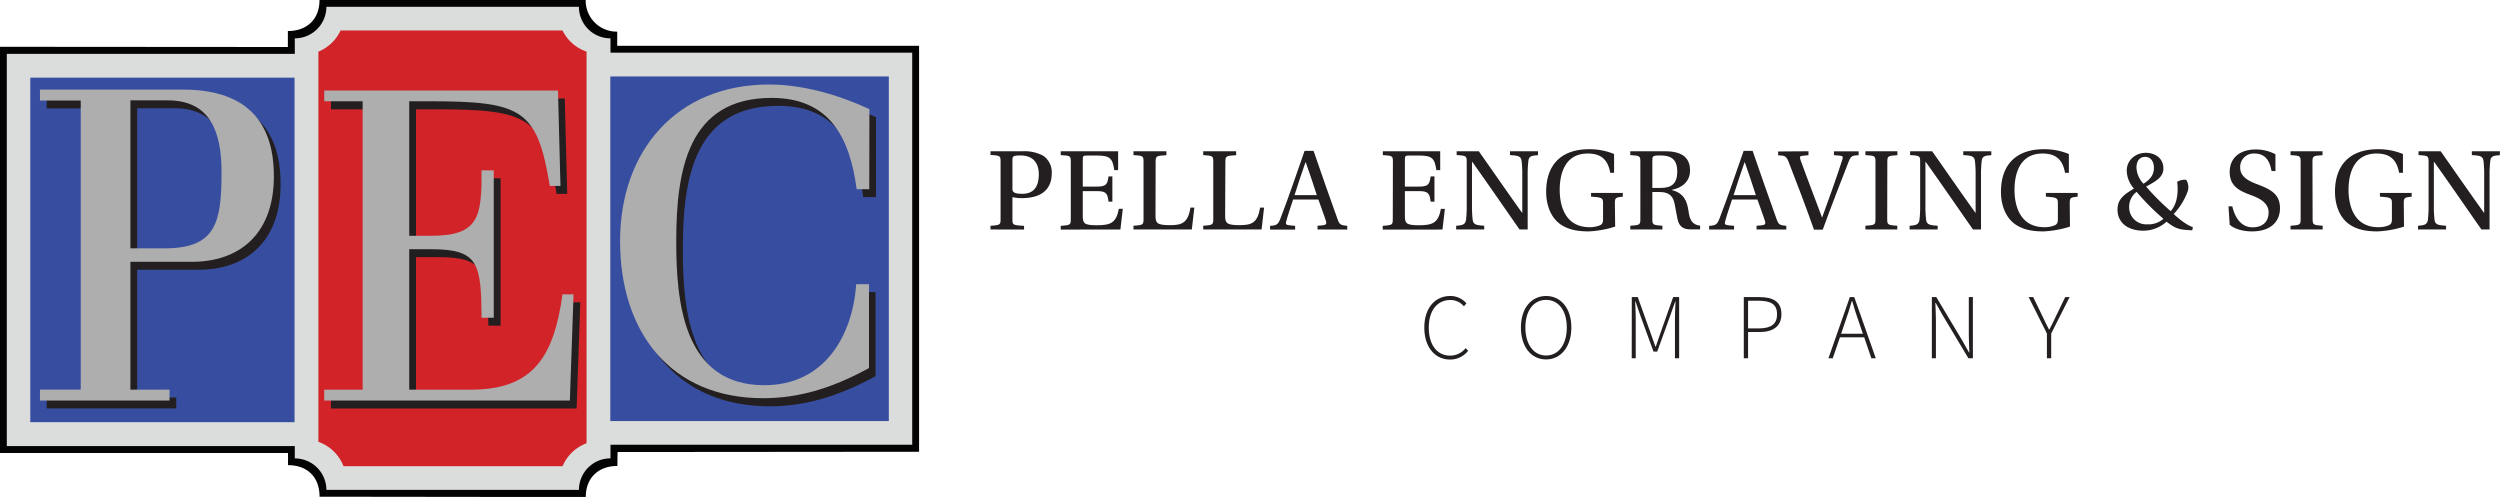 <svg id="Layer_1" data-name="Layer 1" xmlns="http://www.w3.org/2000/svg" viewBox="0 0 834.5 165.88"><defs><style>.cls-1{fill:#030303;}.cls-2{fill:#dbdddd;}.cls-3{fill:#374ea0;}.cls-4{fill:#d12328;}.cls-5{fill:#231f20;}.cls-6{fill:#aeaeae;}</style></defs><title>PEC-LOGO_Horz-2019-CMYK</title><path class="cls-1" d="M340.84,212l-100.65.09s-.05,3.82-.05,4.65c-6.37,0-10.56,4-10.56,10.37L140.72,227c0-6.69-4.21-10.53-10.53-10.53,0-1,0-4.05,0-4.05l-96.18,0V76.82l96.13.07s0-2.87,0-5.33c6.31,0,10.56-3.87,10.56-10.36l88.85,0a10.36,10.36,0,0,0,10.53,10.56c0,1.44,0,4.73,0,4.73H340.84Z" transform="translate(-34.05 -61.2)"/><path class="cls-2" d="M338.55,78.78H237.83V74h0a10.53,10.53,0,0,1-10.54-10.52v0H143A10.54,10.54,0,0,1,132.45,74v5.19H36.32v130.9h96.13v4.13A10.53,10.53,0,0,1,143,224.72H227.3a10.53,10.53,0,0,1,10.53-10.52v-4.54H338.55Z" transform="translate(-34.05 -61.2)"/><rect class="cls-3" x="10.11" y="25.92" width="88.21" height="115"/><rect class="cls-3" x="203.72" y="25.52" width="92.97" height="115.03"/><path class="cls-4" d="M221.82,71.38H147.73a14,14,0,0,1-7.4,7.06l0,130.24a14,14,0,0,1,8.38,8.13l73.13,0a14,14,0,0,1,8-7.65V78.43A14,14,0,0,1,221.82,71.38Z" transform="translate(-34.05 -61.2)"/><path class="cls-5" d="M63.29,97.38H49.64V93.76h47.9c19.15,0,30.18,9,30.18,28.88s-12.19,28.59-27.28,28.59H79.83v42.66H92.89v3.63H49.64v-3.63H63.29Zm16.54,49.35H91.3c17.12,0,19-8.57,19-25.4,0-13.79-3.92-24-18-24H79.83Z" transform="translate(-34.05 -61.2)"/><path class="cls-5" d="M326.47,127H322.2c-2.27-17.15-8.94-30.47-28.4-30.47-28,0-31.82,24.23-31.82,47.9,0,20,2.28,48,29.4,48,19.75,0,29.4-16,30.68-33.72h4.26v28.06c-12.78,6.94-23.86,10.06-35.36,10.06-30.82,0-47.72-22-47.72-52.43,0-30.18,18.89-52.29,49.71-52.29,11.22,0,23.15,3.4,33.52,8.22Z" transform="translate(-34.05 -61.2)"/><path class="cls-6" d="M61,94.75H47.39V91.12H95.28c19.16,0,30.19,9,30.19,28.88,0,20-12.19,28.59-27.29,28.59H77.58v42.67H90.64v3.63H47.39v-3.63H61ZM77.58,144.1H89c17.12,0,19-8.57,19-25.4,0-13.79-3.92-24-18-24H77.58Z" transform="translate(-34.05 -61.2)"/><path class="cls-6" d="M324.21,124.35H320c-2.27-17.15-8.95-30.47-28.41-30.47-28,0-31.81,24.23-31.81,47.9,0,20,2.27,48,29.4,48,19.74,0,29.4-16,30.68-33.72h4.26v28c-12.78,7-23.86,10.06-35.37,10.06-30.82,0-47.72-22-47.72-52.42,0-30.19,18.89-52.29,49.71-52.29,11.22,0,23.15,3.4,33.52,8.22Z" transform="translate(-34.05 -61.2)"/><path class="cls-5" d="M222.57,94.07l.82,31.84h-3.55c-4.23-25.62-9.28-28.22-40.38-28.22h-6.55v44.86h7.37c15.82,0,16.91-6.22,16.78-21.85h4.09v49.2h-4.09c-.14-18.09-1-22.87-16.78-22.87h-7.37v46.89h20.6c20.87,0,27.69-11.14,30.56-31.83h3.68l-1.23,35.45h-82v-3.62h12.83V97.69H144.53V94.07" transform="translate(-34.05 -61.2)"/><path class="cls-6" d="M220.31,91.42l.82,31.84h-3.55C213.35,97.64,208.31,95,177.2,95h-6.55V139.9H178c15.83,0,16.92-6.22,16.78-21.85h4.09v49.2H194.8c-.14-18.09-1-22.86-16.78-22.86h-7.37v46.88h20.6c20.88,0,27.7-11.14,30.56-31.83h3.69l-1.23,35.45h-82v-3.62H155.1V95H142.28V91.42" transform="translate(-34.05 -61.2)"/><path class="cls-5" d="M364.68,137.8v-1.24c3.28-.24,3.36-.32,3.36-2.4V115.33c0-2.12-.08-2.2-3.36-2.4v-1.24h10.64a13.32,13.32,0,0,1,6.92,1.48,6.66,6.66,0,0,1,2.88,5.92c0,4.68-2.68,6.84-5.56,7.68a15.28,15.28,0,0,1-4.4.56A13.29,13.29,0,0,1,372,127v7.19c0,2.08,0,2.16,3.88,2.4v1.24ZM372,124.33c0,1.16,1,1.56,3.32,1.56,3.36,0,5.48-1.88,5.48-6.52,0-4.12-2.28-6.28-6.08-6.28-2.44,0-2.72.32-2.72,1.4Z" transform="translate(-34.05 -61.2)"/><path class="cls-5" d="M391.48,115.33c0-2.08-.08-2.16-3.36-2.36v-1.28h19.16V118H406c-.56-3.92-1.44-4.88-5.72-4.88h-3.44c-1.2,0-1.36.16-1.36,1.36v9h4.92c3.16,0,3.32-1.08,3.68-3.4h1.28v8.44h-1.28c-.32-2.4-.52-3.52-3.68-3.52h-4.92v8.23c0,2.52.4,3.16,4.76,3.16,4.72,0,6.4-.92,7.28-5.48h1.32l-.8,6.92H388.12v-1.24c3.28-.24,3.36-.32,3.36-2.4Z" transform="translate(-34.05 -61.2)"/><path class="cls-5" d="M419.76,133.2c0,2.44.48,3.16,4.84,3.16,4,0,6-.76,6.84-5.87h1.28l-.84,7.31H412.4v-1.24c3.28-.24,3.36-.32,3.36-2.4V115.33c0-2.08-.08-2.16-3.36-2.36v-1.28h11V113c-3.48.2-3.6.28-3.6,2.36Z" transform="translate(-34.05 -61.2)"/><path class="cls-5" d="M443,133.2c0,2.44.48,3.16,4.84,3.16,4,0,6-.76,6.84-5.87H456l-.84,7.31H435.68v-1.24c3.28-.24,3.36-.32,3.36-2.4V115.33c0-2.08-.08-2.16-3.36-2.36v-1.28h11V113c-3.48.2-3.6.28-3.6,2.36Z" transform="translate(-34.05 -61.2)"/><path class="cls-5" d="M473.84,137.8v-1.24l1.76-.16c1.16-.12,1.36-.56,1-1.6-.64-1.84-2-5.76-2.48-7h-8.44c-.84,2.68-1.64,4.83-2.24,7.11-.32,1-.2,1.36.92,1.48l2,.2v1.24H458v-1.24c2.36-.12,2.72-.56,3.52-2.6,2.72-7.07,5.44-15.11,8-22.43h3c2.12,6.24,6,17.24,8,22.79.68,1.92,1.08,2,3.24,2.24v1.24Zm-3.92-22.39h-.12c-1.12,3.24-2.48,7.2-3.64,10.92h7.44C472.76,123.61,470.8,117.89,469.92,115.41Z" transform="translate(-34.05 -61.2)"/><path class="cls-5" d="M499,115.33c0-2.08-.08-2.16-3.36-2.36v-1.28h19.15V118h-1.28c-.55-3.92-1.43-4.88-5.71-4.88h-3.44c-1.2,0-1.36.16-1.36,1.36v9h4.92c3.16,0,3.32-1.08,3.67-3.4h1.28v8.44h-1.28c-.31-2.4-.51-3.52-3.67-3.52H503v8.23c0,2.52.4,3.16,4.76,3.16,4.71,0,6.39-.92,7.27-5.48h1.32l-.8,6.92H495.6v-1.24c3.28-.24,3.36-.32,3.36-2.4Z" transform="translate(-34.05 -61.2)"/><path class="cls-5" d="M541.27,137.8c-5.27-7.55-10.43-15.07-15.79-22.59h-.08v14.67a36.86,36.86,0,0,0,.24,4.76c.24,1.64,1.4,1.72,3.84,1.92v1.24h-9.36v-1.24c2-.16,3-.32,3.28-1.92a36.86,36.86,0,0,0,.24-4.76V115.37c0-2.12-.08-2.2-3.36-2.4v-1.28h7.4c4.24,6,9.6,13.8,14.51,20.63l0,.08V119.61a36.86,36.86,0,0,0-.24-4.76c-.24-1.64-1.44-1.72-3.87-1.88v-1.28h9.35V113c-2,.16-3,.24-3.2,1.88a37.3,37.3,0,0,0-.24,4.76V137.8Z" transform="translate(-34.05 -61.2)"/><path class="cls-5" d="M573.19,136.84a33.79,33.79,0,0,1-8.83,1.6c-3.24,0-6.64-.4-9.48-2.4s-4.72-5.87-4.72-10.83c0-8.84,4.88-14.2,14.32-14.2a21.33,21.33,0,0,1,8.35,1.6v6.28h-1.28c-.84-4.68-3.32-6.44-7.51-6.44-7.36,0-9.36,6.32-9.36,12.16,0,4.6,1.44,12.43,10,12.43a9,9,0,0,0,3.24-.56c.75-.28,1.23-.72,1.23-2v-5.31c0-1.84-.19-2.08-4-2.32v-1.24h10.59v1.24c-2.48.24-2.64.44-2.64,2.32Z" transform="translate(-34.05 -61.2)"/><path class="cls-5" d="M585.6,134.16c0,2.08.12,2.16,3.36,2.4v1.24H578.24v-1.24c3.28-.24,3.36-.32,3.36-2.4V115.33c0-2.08-.08-2.16-3.36-2.36v-1.28h11.64c6.51,0,8.31,2.88,8.31,6.44s-2.56,5.76-6.07,6.44v.08c4,1,5.11,3.72,5.55,7,.36,2.6,1,4.56,3.88,4.88v1.24h-3.16c-2.32,0-3.8-.84-4.35-3.28-.41-1.76-.84-4.68-1.12-5.75-.68-2.72-2.52-3.44-4.88-3.44H585.6Zm0-10.23h2.84c3.68,0,5.48-1.56,5.48-5.44,0-5-3.13-5.4-5.88-5.4-2.44,0-2.44.28-2.44,1.88Z" transform="translate(-34.05 -61.2)"/><path class="cls-5" d="M620.39,137.8v-1.24l1.76-.16c1.16-.12,1.36-.56,1-1.6-.64-1.84-2-5.76-2.48-7H612.2c-.84,2.68-1.64,4.83-2.24,7.11-.32,1-.2,1.36.92,1.48l2,.2v1.24h-8.32v-1.24c2.36-.12,2.72-.56,3.52-2.6,2.72-7.07,5.44-15.11,8-22.43h3c2.11,6.24,6,17.24,8,22.79.68,1.92,1.08,2,3.24,2.24v1.24Zm-3.91-22.39h-.12c-1.12,3.24-2.48,7.2-3.64,10.92h7.43C619.31,123.61,617.36,117.89,616.48,115.41Z" transform="translate(-34.05 -61.2)"/><path class="cls-5" d="M637.72,111.69V113l-2,.2c-.88.08-1,.4-.68,1.32,2.24,6.24,4.92,13.08,7.16,19.15l.08.12c2.19-6,4.91-13.55,6.79-19.47.2-.68.16-1.08-.84-1.16l-2-.16v-1.28h8.24V113c-2,.12-2.52.16-3.28,2-2.56,6.52-6,15.4-8.71,22.87h-2.92c-2.68-7.63-5.64-15.35-8.48-22.67-.8-2-1.36-2.08-3.48-2.16v-1.28Z" transform="translate(-34.05 -61.2)"/><path class="cls-5" d="M664,134.16c0,2.08.12,2.16,3.36,2.4v1.24H656.72v-1.24c3.28-.24,3.36-.32,3.36-2.4V115.33c0-2.08-.08-2.16-3.36-2.36v-1.28H667.4V113c-3.24.2-3.36.28-3.36,2.36Z" transform="translate(-34.05 -61.2)"/><path class="cls-5" d="M692.63,137.8c-5.28-7.55-10.43-15.07-15.79-22.59h-.08v14.67a36.86,36.86,0,0,0,.24,4.76c.24,1.64,1.4,1.72,3.84,1.92v1.24h-9.36v-1.24c2-.16,3-.32,3.28-1.92a36.86,36.86,0,0,0,.24-4.76V115.37c0-2.12-.08-2.2-3.36-2.4v-1.28H679c4.24,6,9.59,13.8,14.51,20.63l0,.08V119.61a36.86,36.86,0,0,0-.24-4.76c-.24-1.64-1.44-1.72-3.88-1.88v-1.28h9.36V113c-2,.16-3,.24-3.2,1.88a37.3,37.3,0,0,0-.24,4.76V137.8Z" transform="translate(-34.05 -61.2)"/><path class="cls-5" d="M725,136.84a33.87,33.87,0,0,1-8.84,1.6c-3.23,0-6.63-.4-9.47-2.4s-4.72-5.87-4.72-10.83c0-8.84,4.88-14.2,14.31-14.2a21.35,21.35,0,0,1,8.36,1.6v6.28h-1.28c-.84-4.68-3.32-6.44-7.52-6.44-7.35,0-9.35,6.32-9.35,12.16,0,4.6,1.44,12.43,10,12.43a9,9,0,0,0,3.24-.56c.76-.28,1.24-.72,1.24-2v-5.31c0-1.84-.2-2.08-4-2.32v-1.24h10.6v1.24c-2.48.24-2.64.44-2.64,2.32Z" transform="translate(-34.05 -61.2)"/><path class="cls-5" d="M756.19,117.41c0,3-2.6,4.32-5.76,6.08a77.92,77.92,0,0,0,8.2,8.19c1.88-2.07,2.32-5,2.32-7.59a18.32,18.32,0,0,0-.16-2.2,5.11,5.11,0,0,1,3-.68,4.49,4.49,0,0,1,.52,3.84,22,22,0,0,1-4.68,7.59c1.56,1.48,4.56,3.88,6.4,4.36l-.2,1.08-1.36-.08c-3.28-.2-4.4-.64-7.24-2.8a11.47,11.47,0,0,1-7.88,3c-4.83,0-8.51-2.56-8.47-7.07,0-3.72,2.6-5.2,5.48-7a9.12,9.12,0,0,1-2.4-6c0-3.28,2.71-5.92,6.43-5.92C753.59,112.25,756.19,114.13,756.19,117.41Zm-11.43,12.88a5.69,5.69,0,0,0,6,5.79,7.58,7.58,0,0,0,5.44-1.84,80.67,80.67,0,0,1-8.95-9A6.21,6.21,0,0,0,744.76,130.29Zm2.44-13.08a8.36,8.36,0,0,0,2.35,5.32c2.28-1.44,3.48-3,3.48-5.32,0-2-1-3.64-2.92-3.64S747.2,115,747.2,117.21Z" transform="translate(-34.05 -61.2)"/><path class="cls-5" d="M792.27,118.25c-.64-3.84-2.44-5.8-5.64-5.8a4.49,4.49,0,0,0-4.8,4.8c0,3,3,4.44,5.44,5.36,4.52,1.72,7.84,3.2,7.84,8.11,0,4-2.6,7.72-9.36,7.72-2.64,0-5.75-.68-7.43-2.24l-.4-6.12h1.28c1,4.28,3.27,7,6.75,7,3.32,0,5.36-1.8,5.36-5s-3.16-4.75-5.88-5.75c-3.88-1.4-7.11-3-7.11-7.72,0-5.12,3.95-7.52,8.63-7.52a14,14,0,0,1,6.64,1.6v5.64Z" transform="translate(-34.05 -61.2)"/><path class="cls-5" d="M806,134.16c0,2.08.12,2.16,3.36,2.4v1.24H798.63v-1.24c3.29-.24,3.37-.32,3.37-2.4V115.33c0-2.08-.08-2.16-3.37-2.36v-1.28h10.68V113c-3.24.2-3.36.28-3.36,2.36Z" transform="translate(-34.05 -61.2)"/><path class="cls-5" d="M836.51,136.84a33.87,33.87,0,0,1-8.84,1.6c-3.24,0-6.64-.4-9.48-2.4s-4.72-5.87-4.72-10.83c0-8.84,4.88-14.2,14.32-14.2a21.35,21.35,0,0,1,8.36,1.6v6.28h-1.28c-.84-4.68-3.32-6.44-7.52-6.44-7.36,0-9.36,6.32-9.36,12.16,0,4.6,1.44,12.43,10,12.43a9,9,0,0,0,3.24-.56c.76-.28,1.24-.72,1.24-2v-5.31c0-1.84-.2-2.08-4-2.32v-1.24h10.6v1.24c-2.48.24-2.64.44-2.64,2.32Z" transform="translate(-34.05 -61.2)"/><path class="cls-5" d="M862.35,137.8c-5.28-7.55-10.44-15.07-15.8-22.59h-.08v14.67a36.86,36.86,0,0,0,.24,4.76c.24,1.64,1.4,1.72,3.84,1.92v1.24h-9.36v-1.24c2-.16,3-.32,3.28-1.92a36.86,36.86,0,0,0,.24-4.76V115.37c0-2.12-.08-2.2-3.36-2.4v-1.28h7.4c4.24,6,9.6,13.8,14.52,20.63l0,.08V119.61a36.86,36.86,0,0,0-.24-4.76c-.24-1.64-1.44-1.72-3.88-1.88v-1.28h9.36V113c-2,.16-3,.24-3.2,1.88a37.3,37.3,0,0,0-.24,4.76V137.8Z" transform="translate(-34.05 -61.2)"/><path class="cls-5" d="M509.49,170.54c0-6.48,3.53-10.54,8.71-10.54a7.06,7.06,0,0,1,5.34,2.45l-.84,1a5.83,5.83,0,0,0-4.47-2.11c-4.49,0-7.25,3.57-7.25,9.24s2.73,9.33,7.13,9.33a6.62,6.62,0,0,0,5.18-2.51l.83.9a7.67,7.67,0,0,1-6.07,2.92C513,181.18,509.49,177.05,509.49,170.54Z" transform="translate(-34.05 -61.2)"/><path class="cls-5" d="M541.73,170.51c0-6.45,3.5-10.51,8.4-10.51s8.44,4.06,8.44,10.51-3.51,10.67-8.44,10.67S541.73,177,541.73,170.51Zm15.32,0c0-5.64-2.76-9.21-6.92-9.21s-6.91,3.57-6.91,9.21,2.76,9.36,6.91,9.36S557.05,176.18,557.05,170.51Z" transform="translate(-34.05 -61.2)"/><path class="cls-5" d="M578.74,160.37h2l4.28,12c.53,1.49,1.08,3,1.61,4.53h.12c.53-1.52,1-3,1.56-4.53l4.24-12h2V180.8h-1.4V167.38c0-1.68.1-3.82.19-5.52h-.12l-1.59,4.56-4.4,12.15h-1.24l-4.43-12.15L580,161.86h-.13c.06,1.7.19,3.84.19,5.52V180.8h-1.34Z" transform="translate(-34.05 -61.2)"/><path class="cls-5" d="M616.13,160.37h5.15c4.62,0,7.41,1.49,7.41,5.71,0,4-2.73,5.95-7.29,5.95h-3.84v8.77h-1.43Zm4.93,10.45c4.15,0,6.17-1.4,6.17-4.74s-2.08-4.5-6.29-4.5h-3.38v9.24Z" transform="translate(-34.05 -61.2)"/><path class="cls-5" d="M651.53,160.37H653l7.19,20.43h-1.48l-2.39-7h-8.1l-2.41,7h-1.43Zm-2.91,12.22h7.25l-1.3-3.82c-.84-2.41-1.55-4.55-2.26-7.07h-.13c-.71,2.52-1.42,4.66-2.26,7.07Z" transform="translate(-34.05 -61.2)"/><path class="cls-5" d="M678.91,160.37h1.48L689,174.79l2.3,4.06h.12c-.06-2-.18-4-.18-5.95V160.37h1.36V180.8h-1.49l-8.62-14.41-2.29-4.07h-.13c.07,2,.19,3.82.19,5.8V180.8h-1.36Z" transform="translate(-34.05 -61.2)"/><path class="cls-5" d="M717.31,172.53l-6.1-12.16h1.52l3.1,6.39c.71,1.49,1.36,2.91,2.17,4.43h.12c.78-1.52,1.55-2.94,2.2-4.43l3.1-6.39h1.46l-6.14,12.16v8.27h-1.43Z" transform="translate(-34.05 -61.2)"/></svg>